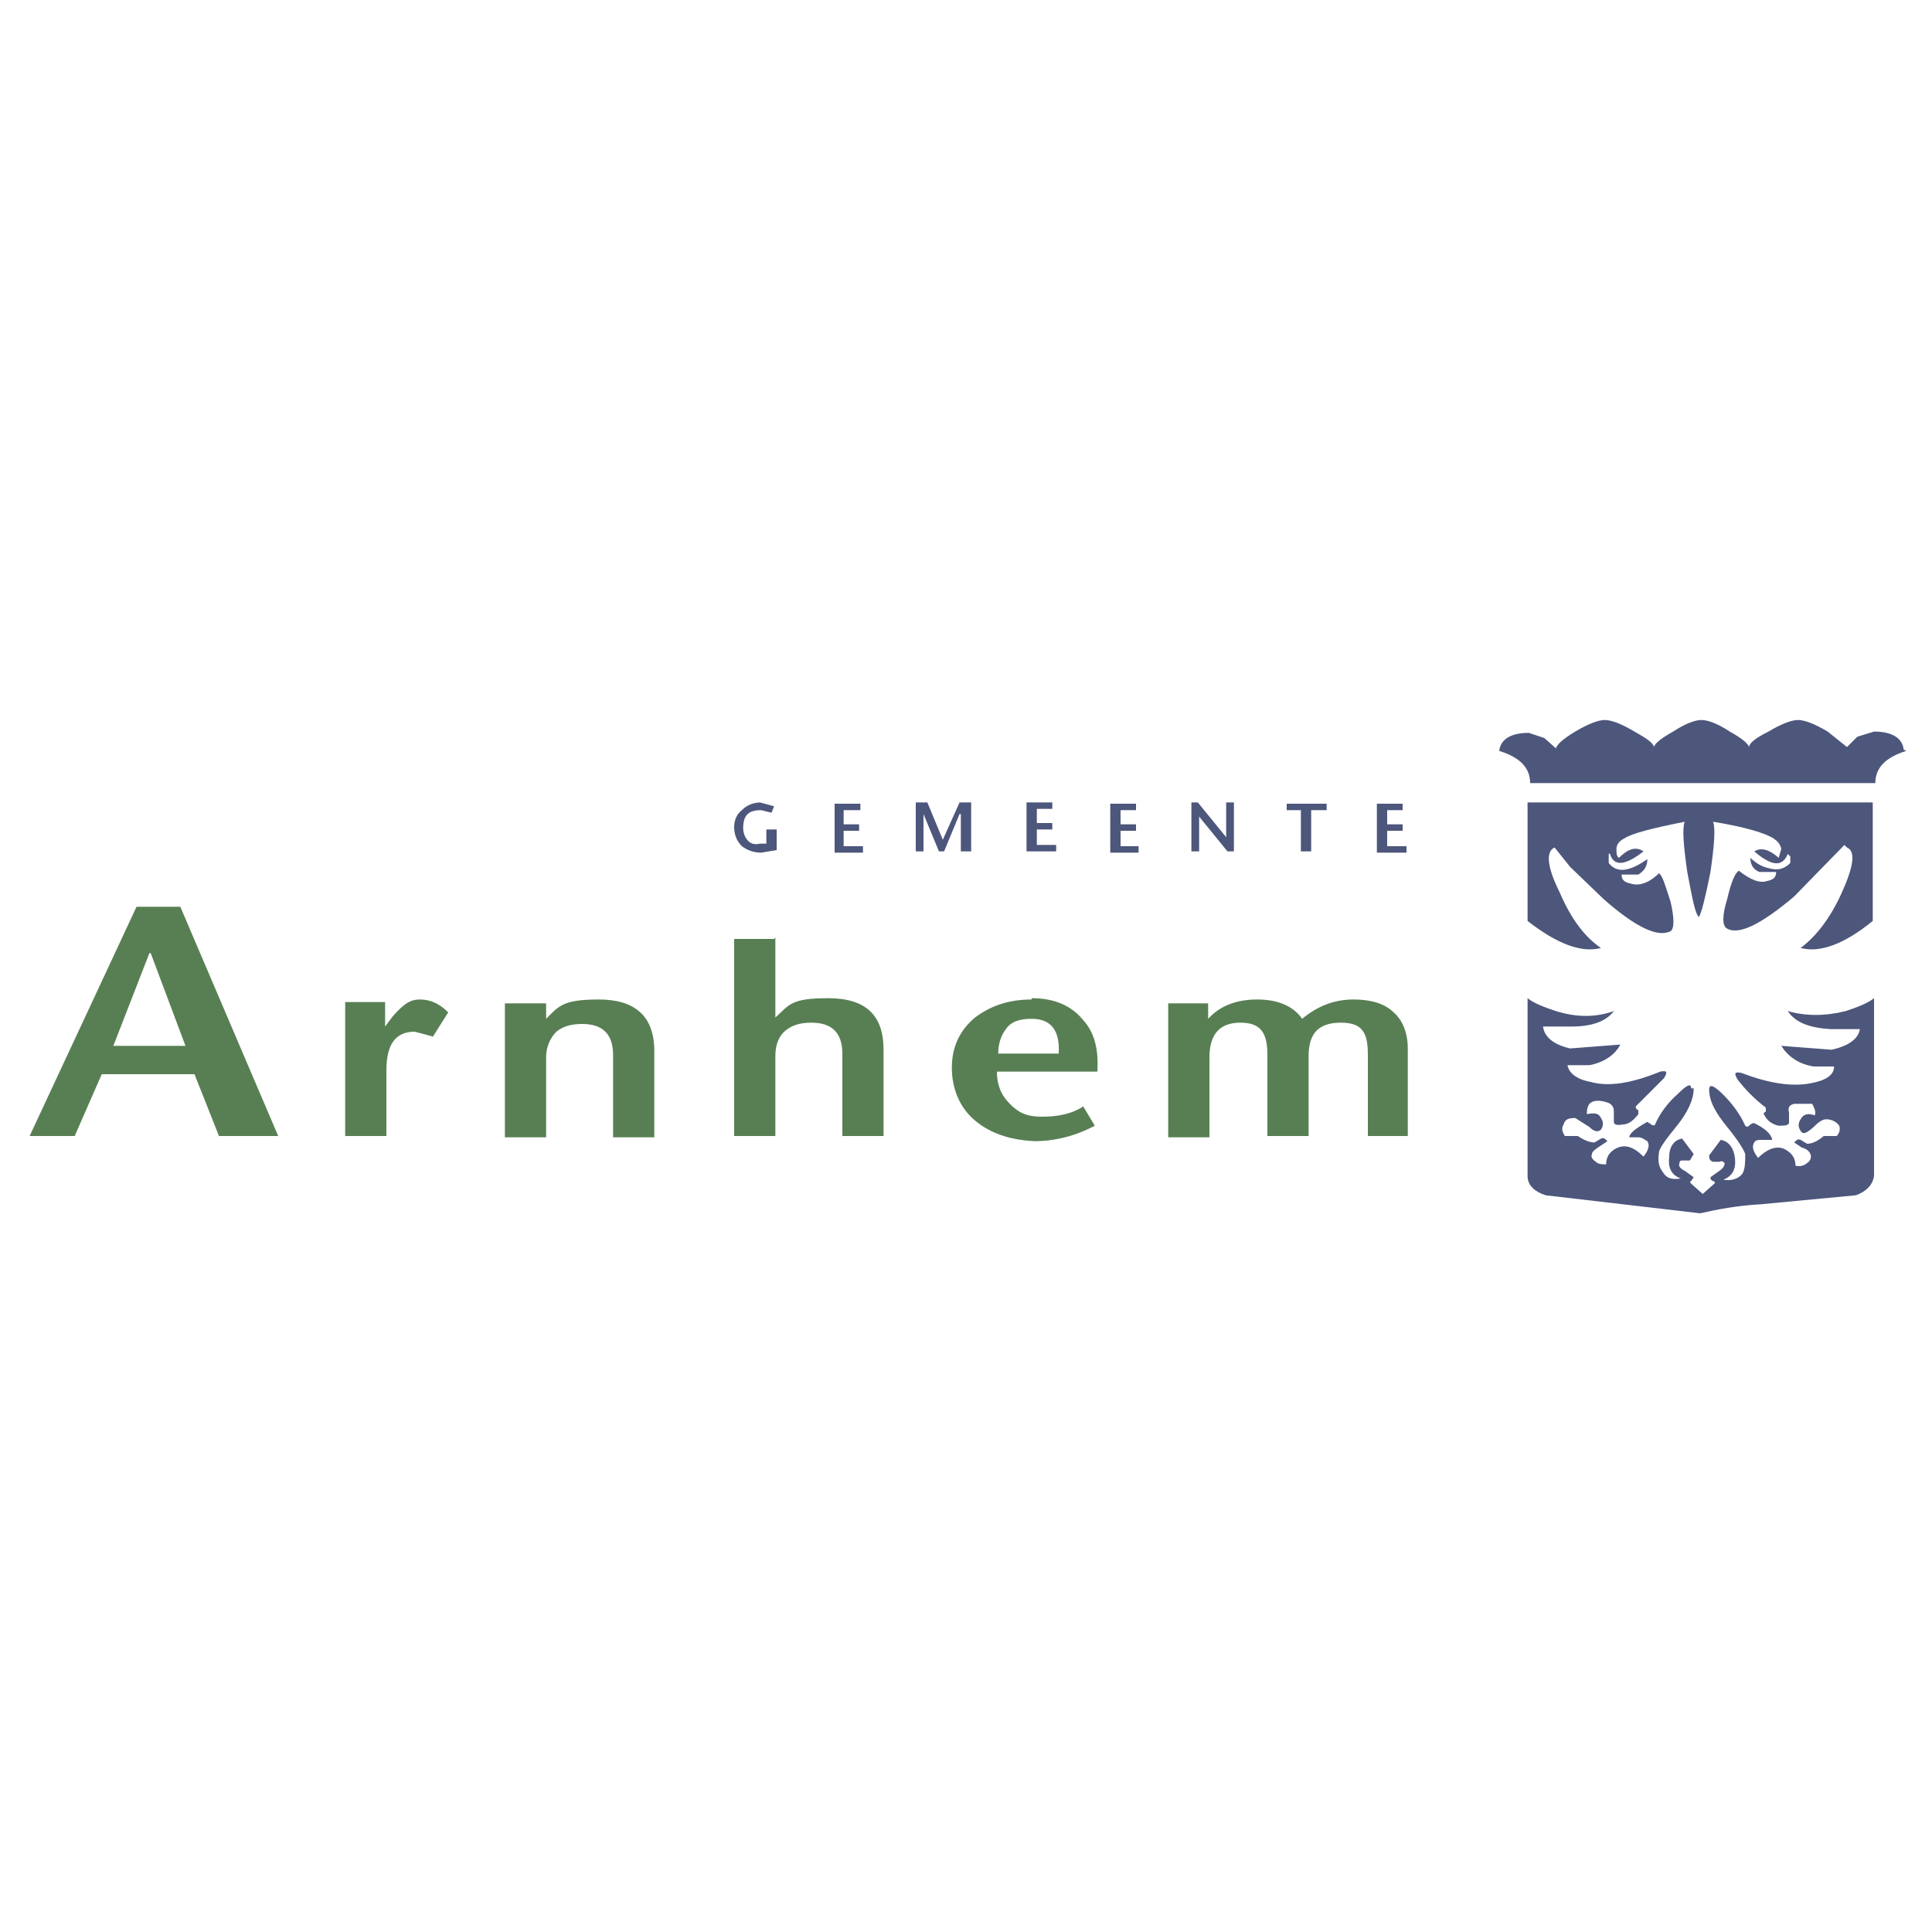 <svg xmlns="http://www.w3.org/2000/svg" width="150" height="150" viewBox="0 0 150 150"><defs><style>      .cls-1 {        fill: #4d567b;      }      .cls-1, .cls-2 {        fill-rule: evenodd;      }      .cls-2 {        fill: #587f54;      }    </style></defs><g><g id="Laag_1"><path class="cls-1" d="M147.8,58.2c-.1-.9-.9-1.4-2.3-1.4l-1.3.4-.8.8-1.5-1.2c-1-.6-1.8-.9-2.3-.9s-1.3.3-2.3.9c-1,.5-1.5.9-1.5,1.2-.1-.3-.6-.7-1.5-1.2-.9-.6-1.7-.9-2.2-.9h0c-.5,0-1.3.3-2.2.9-.9.5-1.4.9-1.5,1.2,0-.3-.6-.7-1.5-1.2-1-.6-1.8-.9-2.3-.9s-1.3.3-2.3.9c-1,.6-1.4,1-1.5,1.3l-.9-.8-1.2-.4c-1.4,0-2.2.5-2.3,1.4,1.6.5,2.4,1.3,2.4,2.5h26.8c0-1.2.8-2,2.4-2.5h0ZM143.4,65.8c.7.3.5,1.5-.4,3.5-.9,2-2,3.4-3.2,4.3,1.5.4,3.4-.3,5.6-2.1v-9.2h-26.8v9.2c2.3,1.8,4.2,2.5,5.7,2.1-1.2-.8-2.3-2.2-3.2-4.3-1-2-1.1-3.2-.4-3.5l1.2,1.5,2.6,2.5c2.5,2.2,4.2,3,5.2,2.5.3-.2.3-1,0-2.3-.4-1.2-.6-2-.9-2.2-.8.8-1.6,1-2.2.8-.5-.1-.7-.3-.7-.7h1.3c.5-.3.7-.7.7-1.2-1.4,1-2.4,1.1-3,.3v-.5c0-.2,0-.3.1-.2.3,1,1.2.9,2.6-.2-.6-.4-1.2-.2-1.9.5-.2-.1-.2-.4-.2-.7,0-.3.2-.6.6-.8.6-.4,2.2-.8,4.7-1.3-.2.5-.1,1.8.2,3.9.4,2.1.6,3.2.9,3.5.2-.3.5-1.5.9-3.5.3-2.1.4-3.4.2-3.9,2.5.4,4.1.9,4.7,1.3.3.2.5.4.6.8l-.2.7c-.8-.7-1.4-.8-1.9-.5,1.4,1.2,2.2,1.2,2.6.2l.2.2v.5c-.5.5-1,.6-1.7.4-.5-.1-1-.4-1.4-.8,0,.5.2.9.7,1.1h1.3c0,.4-.2.6-.7.7-.6.2-1.3-.1-2.2-.8-.3.2-.6.9-.9,2.2-.4,1.3-.4,2.1,0,2.3.9.5,2.6-.3,5.2-2.5l3.9-4h0ZM108.9,62.9v-.5h-2v3.8h2.3v-.5h-1.5v-1.2h1.2v-.5h-1.2v-1.1s1.2,0,1.2,0ZM99.9,62.9h1.1v3.2h.8v-3.2h1.2v-.5h-3.1v.5ZM131.3,84.5c0-.4-.3-.3-1,.4-.8.7-1.4,1.5-1.8,2.4,0,.1-.2.1-.3,0l-.3-.2c-.9.5-1.4.9-1.4,1.2h.7c.3,0,.5.2.7.3.2.3.1.7-.3,1.2-.8-.8-1.5-1-2.2-.6-.5.3-.7.7-.7,1.2-.3,0-.6,0-.8-.2-.3-.2-.4-.4-.3-.6,0-.2.3-.4.6-.6l.6-.4c-.2-.2-.3-.3-.5-.2l-.5.3c-.3,0-.7-.1-1.3-.5h-1c-.2-.3-.3-.6-.1-.9.1-.4.4-.5.9-.5l1.1.7c.4.4.7.4.9.2.2-.3.2-.6,0-.9-.2-.4-.5-.4-1.1-.3,0-.2,0-.5.2-.8.3-.3.8-.3,1.4-.1.3.1.5.3.5.7v.8c0,.2.2.3.7.2.5,0,.9-.4,1.2-.8v-.3c-.2-.1-.2-.2-.2-.3l2.2-2.2c.3-.5.2-.6-.3-.5-2.2.9-4,1.2-5.4.8-1.1-.2-1.7-.7-1.8-1.3h1.7c1.1-.2,2-.8,2.4-1.6l-3.9.3c-1.3-.3-2-.9-2.1-1.7h2.2c1.6,0,2.7-.4,3.3-1.2-1.4.5-2.9.5-4.5,0-.9-.3-1.7-.6-2.2-1v13.8c0,.7.5,1.2,1.4,1.5l12,1.4c1.3-.3,2.9-.6,4.7-.7l7.4-.7c.8-.3,1.3-.8,1.4-1.5v-13.8c-.5.4-1.3.7-2.2,1-1.6.4-3.1.4-4.5,0,.6.9,1.7,1.3,3.3,1.4h2.3c-.1.7-.8,1.3-2.2,1.6l-3.9-.3c.5.8,1.3,1.4,2.5,1.6h1.6c0,.7-.7,1.1-1.8,1.3-1.5.3-3.3,0-5.4-.8-.5-.1-.6,0-.3.5.6.8,1.3,1.5,2.2,2.2v.3c-.2.1-.2.2-.1.3.2.4.6.7,1.1.8.4,0,.7,0,.8-.2v-.8c-.1-.4,0-.6.4-.7h1.4c.2.4.3.6.2.9-.5-.2-.9-.1-1.1.3-.2.3-.2.6,0,.9.2.3.4.2.9-.2.5-.5.8-.7,1.1-.7.4,0,.8.2,1,.5.1.3,0,.6-.2.8h-1c-.6.5-1,.6-1.3.6l-.5-.3c-.2-.1-.3,0-.5.2l.6.4c.4.1.6.3.7.6,0,.2,0,.4-.3.6-.2.2-.6.3-.9.2,0-.5-.2-.9-.7-1.2-.6-.4-1.4-.2-2.2.6-.4-.5-.5-.9-.3-1.2.1-.2.3-.2.7-.2h.7c-.1-.5-.6-.9-1.4-1.3-.1,0-.2,0-.4.2-.1.1-.2.1-.3,0-.4-.9-1-1.7-1.7-2.4-.7-.7-1.1-.9-1.1-.4,0,.9.5,1.8,1.4,2.9.9,1.1,1.3,1.8,1.4,2.1,0,.6,0,1.1-.2,1.5-.3.4-.8.6-1.5.5.7-.3,1-.8.9-1.7-.1-.8-.5-1.3-1.1-1.4l-.9,1.2c0,.2,0,.4.3.5h.5c.2-.1.3,0,.4.1,0,.2-.1.4-.4.6l-.7.5c0,.1,0,.2.2.3.1,0,.2.1.1.2l-.9.8-.9-.8c-.1-.1-.1-.2,0-.2l.2-.3-.7-.5c-.4-.2-.5-.4-.4-.6,0-.2.1-.2.3-.2h.5s.3-.5.3-.5l-.9-1.2c-.6.1-1,.6-1,1.4-.1.8.1,1.4.9,1.7-.7.1-1.1,0-1.4-.5-.3-.4-.4-.8-.3-1.5,0-.3.5-1,1.4-2.1.8-1,1.3-2,1.3-2.9h0Z"></path><path class="cls-2" d="M109.3,88.2v-6.8c0-1.2-.4-2.2-1.1-2.8-.7-.7-1.8-1-3.1-1-1.5,0-2.8.5-4,1.5-.7-1-1.9-1.5-3.5-1.5s-2.9.5-3.8,1.5h0v-1.2h-3.1v10.4h3.2v-6.2c0-1.8.8-2.7,2.4-2.7s2.1.8,2.1,2.5v6.3h3.2v-6.2c0-1.8.8-2.6,2.5-2.6s2.1.8,2.1,2.5v6.3h3.2Z"></path><path class="cls-1" d="M74.6,63.2h0v2.9h.8v-3.8h-.9l-1.3,2.9-1.2-2.9h-.9v3.8h.6v-2.9l1.2,2.9h.4l1.2-2.9ZM65.5,62.9h1.3v-.5h-2v3.8h2.2v-.5h-1.5v-1.2h1.2v-.5h-1.2v-1.1h0ZM59.1,62.3c-.6,0-1.1.2-1.5.6-.4.3-.6.8-.6,1.3,0,.6.2,1.1.6,1.5.4.3.9.5,1.5.5l1.2-.2v-1.6h-.8v1.1h-.5c-.4.1-.7,0-.9-.2-.3-.3-.4-.7-.4-1,0-1,.4-1.4,1.4-1.4l.8.2.2-.5-1.1-.3h0Z"></path><path class="cls-2" d="M60.1,72.9h-3.1v15.3h3.2v-6.2c0-.8.2-1.5.8-2,.5-.4,1.1-.6,2-.6,1.6,0,2.4.8,2.4,2.4v6.4h3.2v-6.7c0-2.7-1.4-4-4.3-4s-3,.5-4.1,1.5v-6.2h0Z"></path><path class="cls-1" d="M88.2,62.9v-.5h-2v3.8h2.2v-.5h-1.4v-1.2h1.2v-.5h-1.2v-1.1h1.2ZM93.1,62.3h-.6v3.8h.6v-2.7l2.2,2.7h.5v-3.8h-.6v2.7l-2.2-2.7h0ZM81.8,62.3h-2.1v3.8h2.3v-.5h-1.5v-1.2h1.2v-.5h-1.2v-1.1h1.2v-.5Z"></path><path class="cls-2" d="M50.8,81.6c0-2.7-1.5-4-4.3-4s-3.1.5-4.1,1.5v-1.2h-3.2v10.4h3.2v-6.2c0-.8.3-1.5.8-2,.5-.4,1.1-.6,2-.6,1.6,0,2.4.8,2.4,2.4v6.4h3.2v-6.7h0ZM33.6,80.5l1.2-1.9c-.7-.7-1.4-1-2.2-1s-1.3.4-2.1,1.3l-.6.8h0v-1.9h-3.1v10.4h3.2v-5.1c0-2,.7-3,2.2-3l1.5.4h0ZM15.1,83.4l1.9,4.8h4.6l-7.6-17.8h-3.4l-8.3,17.8h3.5l2.1-4.8h7.2,0ZM11.7,74h0l2.7,7.2h-5.6l2.8-7.2h0ZM80.1,77.6c-1.8,0-3.2.5-4.4,1.4-1.2,1-1.8,2.3-1.8,3.9s.6,3.1,1.8,4.1c1.2,1,2.7,1.5,4.6,1.6,1.6,0,3.2-.4,4.7-1.2l-.9-1.5c-.9.6-2,.8-3.2.8s-1.8-.3-2.5-1c-.7-.7-1-1.5-1-2.5h7.8c.1-1.7-.2-3-1.1-4-.9-1.1-2.2-1.7-4-1.7h0ZM78.1,79.9c.4-.6,1.1-.8,2-.8,1.5,0,2.2.9,2.1,2.7h-4.7c0-.7.2-1.4.6-1.9Z"></path></g></g></svg>